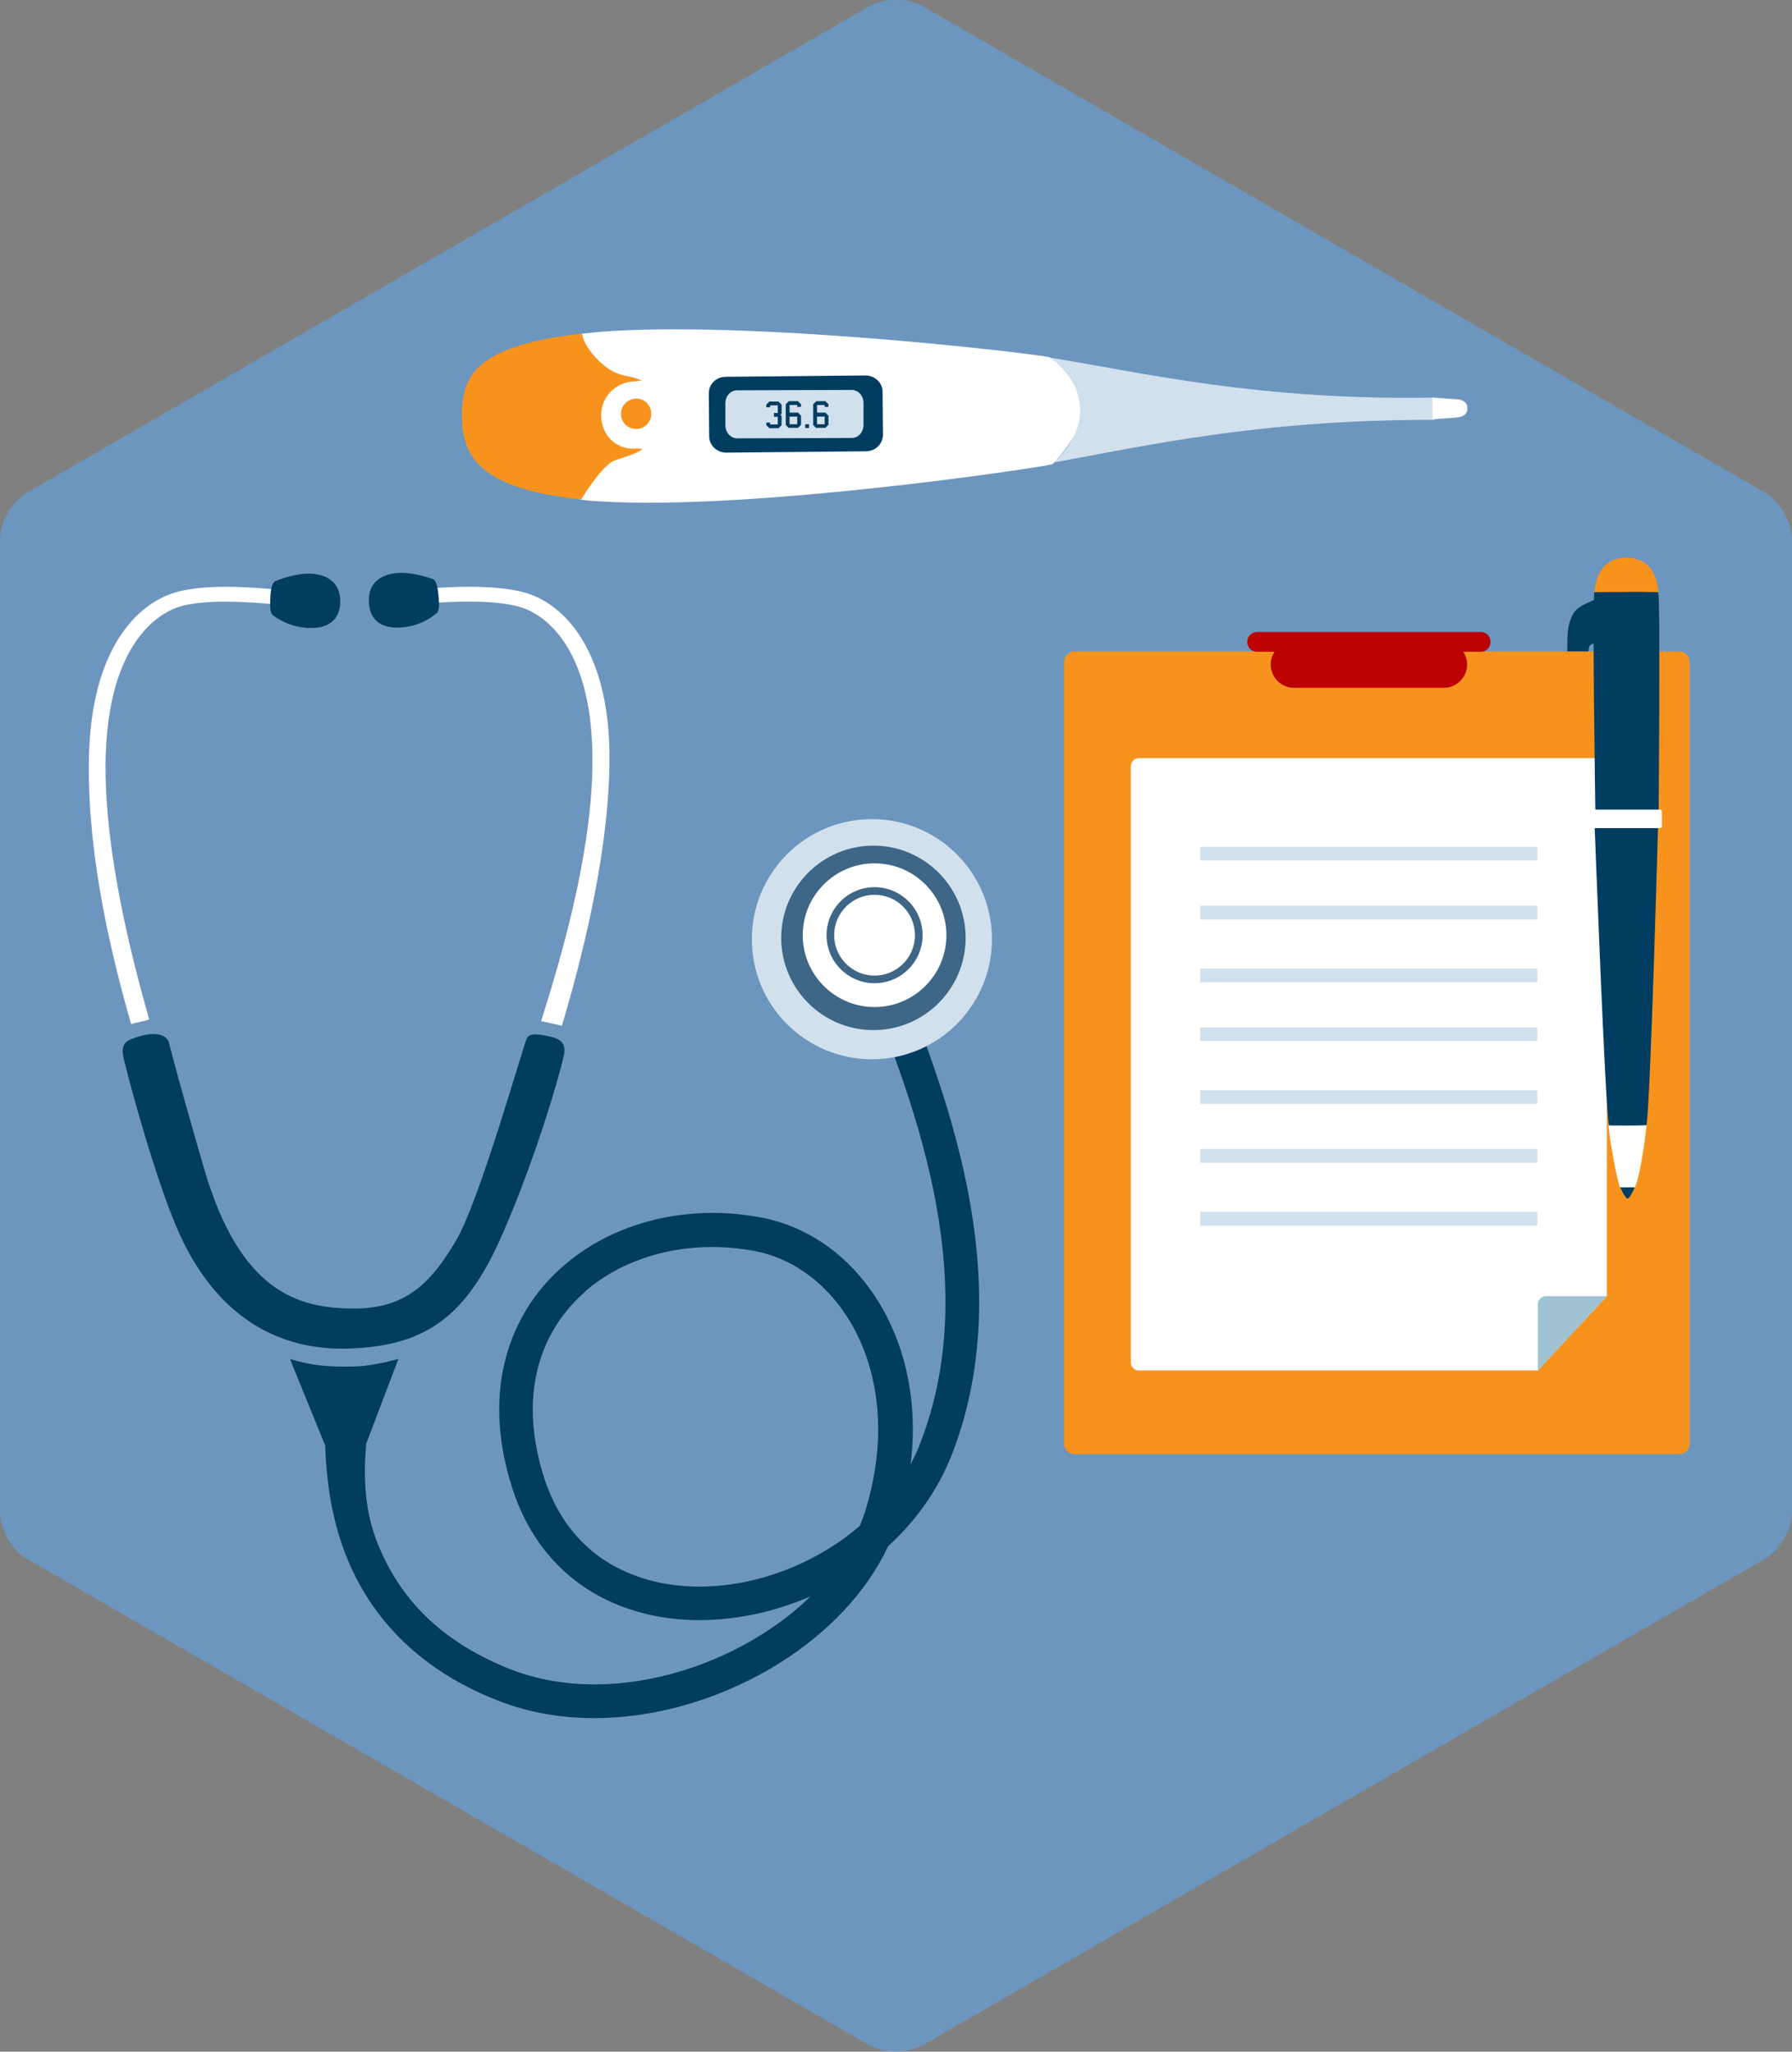 <svg xmlns="http://www.w3.org/2000/svg" id="Layer_2" viewBox="0 0 94.05 107.65"><rect x="0" y="0" width="94.05" height="107.65" fill="#808080" stroke="none"/><defs><style>      .cls-1 {        fill: #f7931d;      }      .cls-2 {        fill: #9fc3d3;      }      .cls-3 {        fill: #fff;      }      .cls-4 {        fill: #3e6686;      }      .cls-5 {        fill: #003d61;      }      .cls-6 {        fill: #d1e0ed;      }      .cls-7 {        fill: #6d96be;      }      .cls-8 {        fill: #bc0202;      }    </style></defs><g id="Layer_1-2" data-name="Layer_1"><path class="cls-7" d="M94.05,79.35c0,.89-.63,1.99-1.4,2.43l-44.22,25.53c-.77.44-2.04.44-2.81,0L1.4,81.78c-.77-.44-1.4-1.54-1.4-2.43V28.29c0-.89.63-1.99,1.4-2.43L45.62.33c.77-.45,2.03-.45,2.81,0l44.22,25.53c.77.45,1.4,1.54,1.4,2.43v51.06Z"></path><g><path class="cls-5" d="M83.93,31.38c-.76.28-1.08.48-1.23.65-.13.14-.44.58-.44,1.55,0,.69-.13,5.16.99,8.02.11.22.33.14.44-.03.15-.22.38-1.75.22-1.88-.16-.12-.49-.26-.63-.52-.15-.27.04-4.97.12-5.21.09-.24.37-.2.58-.17-.16-1.09-.04-2.42-.04-2.42Z"></path><g><path class="cls-1" d="M88.13,34.18h-31.73c-.31,0-.55.25-.55.55v41.02c0,.31.25.55.55.55h31.73c.31,0,.55-.25.55-.55v-41.02c0-.31-.25-.55-.55-.55Z"></path><path class="cls-3" d="M84.33,68.02s-3.65,3.89-3.61,3.89h-20.95c-.23,0-.42-.19-.42-.42v-31.29c0-.23.19-.42.42-.42h24.14c.23,0,.42.19.42.42v27.82Z"></path><path class="cls-8" d="M77.71,33.16h-11.73c-.29,0-.52.23-.52.52s.23.52.52.52h.91c-.12.19-.2.42-.2.66,0,.68.55,1.23,1.23,1.23h7.85c.68,0,1.23-.55,1.23-1.23,0-.24-.08-.47-.2-.66h.91c.29,0,.52-.23.52-.52,0-.29-.23-.52-.52-.52Z"></path><rect class="cls-6" x="62.99" y="44.43" width="17.69" height=".72"></rect><rect class="cls-6" x="62.99" y="47.52" width="17.69" height=".72"></rect><rect class="cls-6" x="62.99" y="50.82" width="17.69" height=".72"></rect><rect class="cls-6" x="62.99" y="53.9" width="17.69" height=".72"></rect><rect class="cls-6" x="62.99" y="57.2" width="17.69" height=".72"></rect><rect class="cls-6" x="62.99" y="60.29" width="17.69" height=".72"></rect><rect class="cls-6" x="62.99" y="63.59" width="17.69" height=".72"></rect><path class="cls-2" d="M81.13,68.01h3.21l-3.63,3.91v-3.49c0-.23.19-.42.42-.42Z"></path></g><g><path class="cls-5" d="M85.81,62.27s-.26.62-.39.62-.41-.65-.41-.65l.8.02Z"></path><path class="cls-3" d="M85.81,62.29c.31-.71.58-2.9.61-3.32h-2c.02.68.43,2.87.6,3.33.46,0,.73,0,.79,0Z"></path><path class="cls-5" d="M86.41,59.04c.21-1.02.61-15.74.61-15.74h-3.33s.55,14.72.75,15.75c1.18.02,1.76,0,1.97-.01Z"></path><path class="cls-1" d="M85.36,31.52h.01s1.67-.11,1.67-.11c0-.14.12-2.12-1.67-2.15h-.02c-1.79.03-1.67,2.01-1.67,2.15l1.67.11s0,0,0,0h.01Z"></path><path class="cls-5" d="M85.35,42.84l.47.05v-.1l1.23-.04c0-.1.1-11.14-.02-11.68-.78-.02-1.33-.02-1.68-.01-.35,0-.9,0-1.67.01-.12.54.05,11.48.05,11.58l1.15.14v.1l.47-.05Z"></path><path class="cls-3" d="M83.67,43.45s-.07-.03-.07-.07v-.83s.03-.07.07-.07h3.48s.07.03.07.07v.83s-.03.07-.07.07h-3.48Z"></path></g></g><g><path class="cls-4" d="M40.53,49.25c0-2.92,2.37-5.29,5.29-5.29s5.29,2.37,5.29,5.29-2.37,5.29-5.29,5.29c-2.92,0-5.29-2.37-5.29-5.29Z"></path><g><path class="cls-5" d="M48.39,54.25c1.38,3.73,2.99,8.74,3,14.05h0c0,2.61-.39,5.3-1.4,7.94h0c-.74,1.92-1.92,3.56-3.38,4.89h0c-1.13,2.43-3.16,4.52-5.6,6.07h0c-2.88,1.83-6.36,2.94-9.8,2.95h0c-1.73,0-3.44-.28-5.05-.91h0c-4.52-1.75-6.88-4.75-8.01-7.65h0c-1.14-2.9-1.07-5.65-1.13-7.18l2.35-.11c-.16,1.55-.57,4.1.43,6.64h0c1.01,2.53,2.92,5.04,7,6.65h0c1.38.54,2.87.79,4.41.79h0c3.05,0,6.24-1.01,8.85-2.67h0c.91-.58,1.75-1.23,2.48-1.95h0c-1.86.81-3.86,1.24-5.81,1.25h0c-2.11,0-4.17-.51-5.92-1.64h0c-1.75-1.13-3.15-2.89-3.91-5.25h0c-.48-1.47-.7-2.86-.7-4.17h0c0-3.17,1.34-5.8,3.42-7.57h0c2.07-1.78,4.86-2.74,7.79-2.74h0c.87,0,1.75.09,2.63.26h0c4.48.89,7.87,5.36,7.87,11.08h0c0,.6-.04,1.22-.12,1.85h0c.21-.39.4-.8.55-1.22h0c.92-2.4,1.28-4.87,1.28-7.3h0c0-5.07-1.59-9.97-2.97-13.67l1.75-.38ZM30.76,67.73c-1.71,1.48-2.79,3.56-2.8,6.23h0c0,1.11.19,2.31.61,3.62h0c.66,2,1.78,3.39,3.19,4.31h0c1.41.91,3.13,1.36,4.95,1.36h0c2.93,0,6.06-1.16,8.42-3.19h0c.11-.26.2-.51.28-.77h0c.47-1.51.68-2.95.68-4.3h0c0-5.04-2.95-8.67-6.44-9.34h0c-.77-.15-1.53-.22-2.29-.22h0c-2.54,0-4.92.84-6.63,2.31h0Z"></path><g><path class="cls-6" d="M45.76,42.98c-3.48,0-6.3,2.82-6.3,6.3s2.82,6.3,6.3,6.3,6.3-2.82,6.3-6.3c0-3.48-2.82-6.3-6.3-6.3ZM45.84,54.05c-2.67,0-4.84-2.17-4.84-4.84s2.17-4.84,4.84-4.84,4.84,2.17,4.84,4.84-2.17,4.84-4.84,4.84Z"></path><g><path class="cls-3" d="M45.9,45.3c-2.08,0-3.77,1.69-3.77,3.77s1.69,3.77,3.77,3.77,3.77-1.69,3.77-3.77-1.69-3.77-3.77-3.77ZM45.9,51.59c-1.39,0-2.52-1.13-2.52-2.52s1.13-2.52,2.52-2.52,2.52,1.13,2.52,2.52c0,1.39-1.13,2.52-2.52,2.52Z"></path><path class="cls-3" d="M48.02,49.07c0,1.17-.95,2.12-2.12,2.12s-2.12-.95-2.12-2.12.95-2.12,2.12-2.12c1.17,0,2.12.95,2.12,2.12Z"></path></g></g><g><path class="cls-5" d="M8.86,54.69c-.22-.62-1.21-.49-2.03-.14-.66.28-.31,1.02-.17,1.65.11.48,1.52,5.79,2.75,8.52,1.08,2.39,3.58,6.32,9.14,6.03,3.83-.19,5.93-1.68,7.8-5.95,1.9-4.31,3.23-9.14,3.27-9.58.04-.41-.13-.69-.7-.82-.57-.12-1.1-.24-1.27.08-.18.33-2.49,8.61-3.76,10.69-1.24,2.05-2.51,3.53-5.43,3.49-2.83-.03-5.88-.89-7.76-7.38-1.56-5.39-1.84-6.6-1.84-6.6Z"></path><g><path class="cls-3" d="M7.83,53.49c-.91-3.21-2.29-8.55-2.29-13.23,0-.3,0-.59.02-.87.22-5.45,2.59-7.31,4.17-7.64.63-.13,1.37-.19,2.13-.18,1.28,0,2.59.14,3.52.23l.09-.78h0c-.92-.08-2.26-.23-3.61-.23-.8,0-1.6.05-2.33.21-2.12.45-4.63,2.75-4.85,8.37-.01.29-.02.59-.02.9,0,4.87,1.15,9.71,2.22,13.46l.95-.23Z"></path><path class="cls-5" d="M14.36,32.31c-.13-.06-.2-.31-.18-.74.01-.44.05-.99.27-1.08.22-.09,1.16-.44,1.89-.39.69.05,1.43.34,1.51,1.28.06.75-.24,1.56-1.49,1.57-1.2.02-1.99-.64-1.99-.64Z"></path></g><g><path class="cls-3" d="M31.99,39.5c-.09-5.62-2.54-7.97-4.65-8.46-.73-.17-1.53-.23-2.33-.25-1.35-.02-2.7.1-3.62.16l.07.78c.94-.07,2.25-.19,3.53-.16.75.01,1.49.08,2.12.23,1.56.36,3.89,2.26,3.98,7.72,0,.28,0,.57,0,.87-.11,4.73-1.69,10.02-2.69,13.19.2.03.88.2,1.09.24.97-3.25,2.37-8.61,2.49-13.41.01-.31.01-.61,0-.9Z"></path><path class="cls-5" d="M22.88,32.2c.13-.06.19-.31.15-.75-.03-.43-.09-.99-.32-1.07-.22-.08-1.17-.39-1.9-.31-.69.07-1.42.4-1.45,1.35-.03.75.3,1.55,1.56,1.51,1.2-.03,1.96-.73,1.96-.73Z"></path></g></g><path class="cls-5" d="M15.22,71.31c.08.2,1.82,4.47,1.82,4.47h2.17s1.65-4.34,1.7-4.48c-.59.17-1.6.39-2.31.4-1.43.03-2.23-.05-3.37-.39Z"></path></g></g><g><rect class="cls-5" x="36.17" y="18.26" width="10.95" height="6.01"></rect><g><path class="cls-6" d="M56.2,23.18c-.24.39-.58.79-.87,1.08,4.81-.87,10.83-2.25,19.95-2.23v-1.17c-9.19.17-15.33-1.31-20.14-2.09.31.29.85.84,1.17,1.48.39.76.5,1.93-.12,2.93Z"></path><path class="cls-3" d="M76.46,21.9c.31,0,.55-.19.55-.43v-.1c0-.24-.25-.42-.56-.42l-1.27-.09v1.14l1.28-.09Z"></path><path class="cls-3" d="M31,20.12c1.05.32-1.32.06-1.25,1.62.07,1.55,2.59,2.08,1.62,2.41-.65.22-.55,1.49-.97,2.05.31.06.77.09,1.14.11,7.76.48,22.53-1.69,23.7-1.95,0,0,.59-.61,1.03-1.32.59-.96.48-2.09.11-2.82-.46-.9-1.29-1.48-1.29-1.48-1.17-.23-15.94-1.96-23.68-1.32-.31.03-.6.06-.89.09.33,1-.41,2.33.48,2.6ZM38.08,19.77l7.34-.07c.49,0,.9.38.9.85l.02,2.26c0,.48-.39.86-.88.87l-7.34.07c-.49,0-.9-.38-.9-.85l-.02-2.27c0-.47.39-.86.89-.86Z"></path><path class="cls-6" d="M42.88,21.86v.4s.4,0,.4,0v-.4s-.4,0-.4,0ZM41.44,21.86v.4s.4,0,.4,0v-.4s-.4,0-.4,0ZM45.32,22.3v-1.16c0-.38-.28-.68-.62-.68l-6.02.02c-.34,0-.61.31-.61.68v1.16c0,.37.28.68.62.68l6.02-.02c.34,0,.61-.31.61-.68ZM40.38,22.47l-.16-.16v-.14s.2,0,.2,0v.1s.4,0,.4,0v-.4s-.2,0-.2,0v-.2s.2,0,.2,0v-.4h-.4v.1s-.2,0-.2,0v-.14l.16-.16h.48l.16.16v.48s-.06.06-.06.06l.06.06v.48l-.16.16h-.48ZM41.4,22.46l-.16-.16v-1.09s.16-.16.16-.16h.48l.16.16v.14s-.2,0-.2,0v-.1h-.4v.4h.44s.16.16.16.16v.48s-.16.16-.16.16h-.48ZM42.26,22.46v-.2h.2s0,.2,0,.2h-.2ZM42.84,22.46l-.16-.16v-1.09s.16-.16.16-.16h.48l.16.16v.14h-.2s0-.1,0-.1h-.4v.4s.44,0,.44,0l.16.16v.48l-.16.16h-.48Z"></path><path class="cls-1" d="M33.26,23.54c-.99.02-1.7-.76-1.71-1.75,0-.99.79-1.77,1.78-1.78.16,0,.23-.07.39-.02-.35-.19-.84-.24-1.19-.35-.93-.28-1.94-1.52-1.98-2.14-5.73.65-6.27,2.31-6.31,4.25v.02c0,2,.73,3.88,6.27,4.43.06-.11,1.12-1.84,1.78-2.05.51-.17,1.3-.41,1.42-.6,0,0-.13-.02-.45-.01Z"></path><path class="cls-1" d="M33.38,20.91c.44,0,.8.35.8.8,0,.44-.35.8-.79.8-.44,0-.8-.35-.8-.79,0-.44.35-.8.79-.8Z"></path></g></g></g></svg>